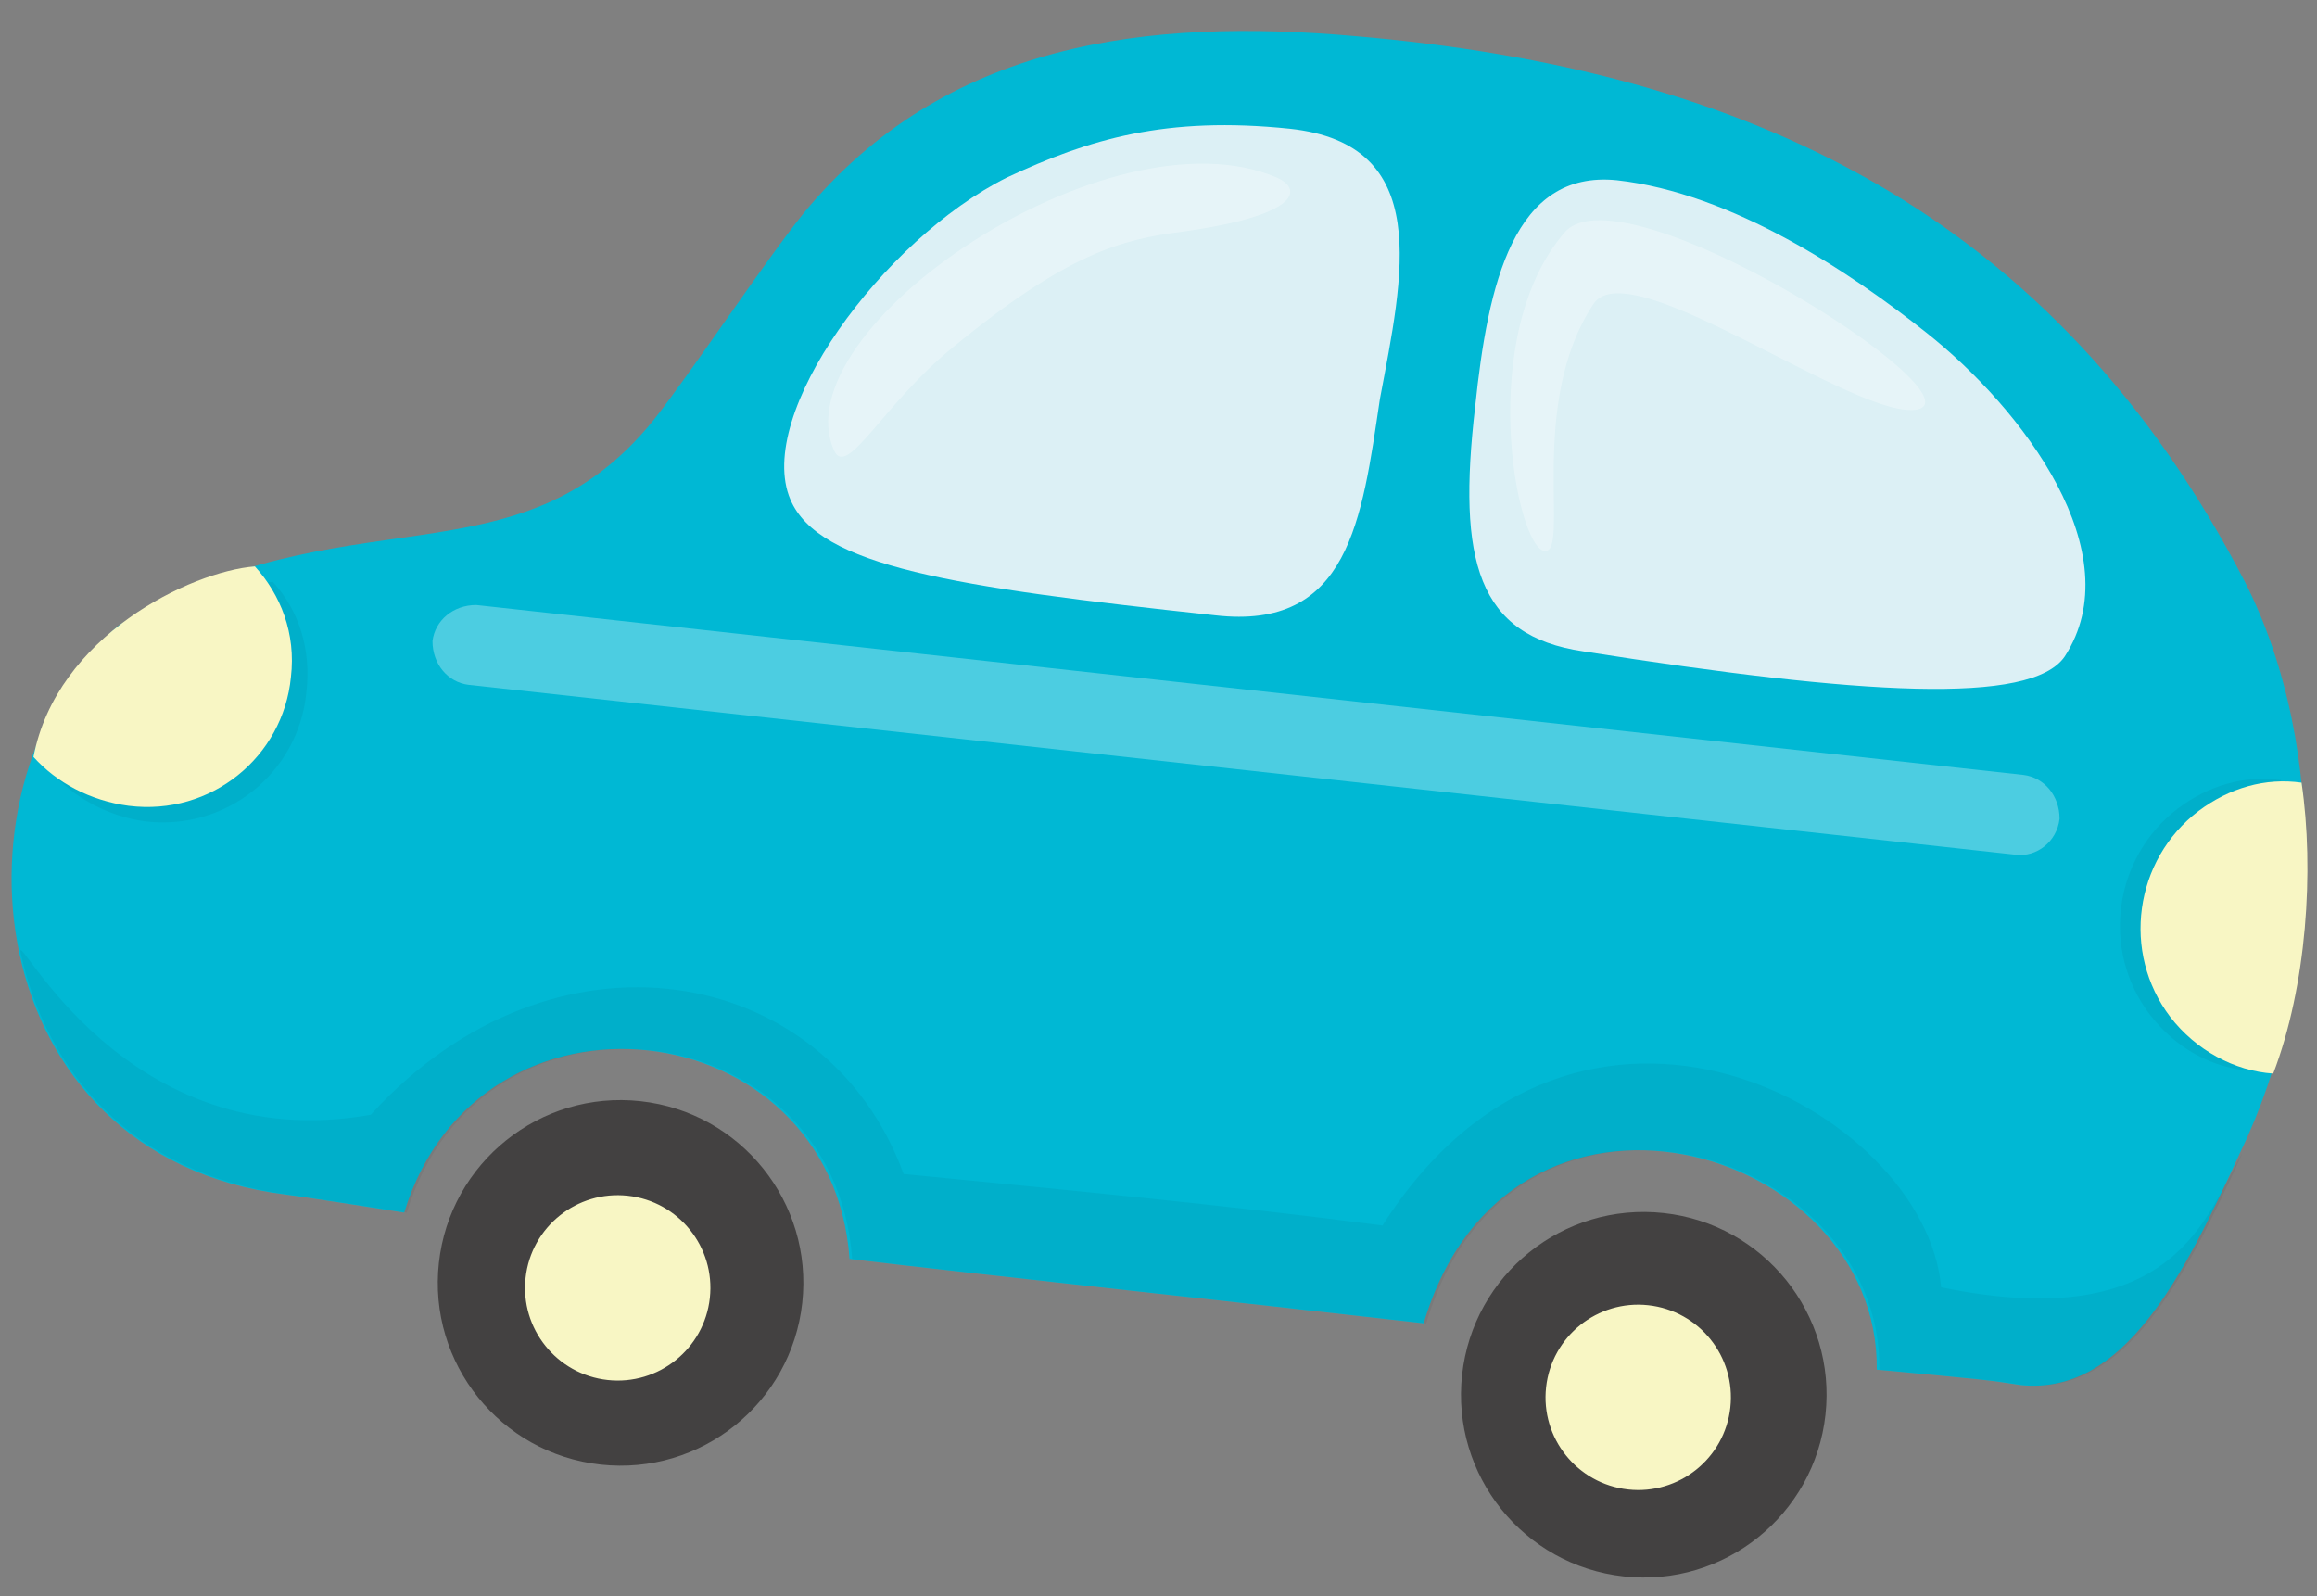 <?xml version="1.0" encoding="utf-8"?>
<!-- Generator: Adobe Illustrator 19.2.1, SVG Export Plug-In . SVG Version: 6.00 Build 0)  -->
<svg version="1.1" id="Слой_1" xmlns="http://www.w3.org/2000/svg" xmlns:xlink="http://www.w3.org/1999/xlink" x="0px" y="0px"
	 viewBox="0 0 90 62" style="enable-background:new 0 0 90 62;" xml:space="preserve">
<rect x="0" y="0" width="90" height="62" fill="#808080" stroke="none"/>
<style type="text/css">
	.st0{fill:#00B8D4;}
	.st1{opacity:5.000000e-02;fill:#03060C;}
	.st2{fill:#DCF0F5;}
	.st3{fill:#434141;}
	.st4{fill:#F8F6C4;}
	.st5{opacity:0.3;fill:#FFFFFF;}
</style>
<g>
	<g>
		<path class="st0" d="M87.2,22.6C79.8,8.3,67.9,2.7,52.6,1.4c-8-0.7-15.9,0.2-21.4,6.9c-1.6,2-4.3,6.1-5.8,8
			c-5.3,6.6-12,2.7-20.8,8c-6.9,6.1-5.5,20.6,6.5,22.1c0.8,0.1,4.6,0.7,4.6,0.7c2.9-9.5,16.6-7.9,17.3,1.8c5,0.6,15.3,1.7,22.3,2.5
			c3.3-11.1,17.7-7,17.6,1.8c4.3,0.4,4.3,0.4,5.6,0.6c4,0.4,6.3-4.2,8.5-9C90.2,38.2,90.5,29.1,87.2,22.6z"/>
		<path class="st1" d="M0.8,37c1,4.6,4.3,8.6,10.4,9.4c0.8,0.1,4.6,0.7,4.6,0.7c2.9-9.5,16.6-7.9,17.3,1.8c5,0.6,15.3,1.7,22.3,2.5
			c3.3-11.1,17.7-7,17.6,1.8c4.3,0.4,4.3,0.4,5.6,0.6c4,0.4,6.3-4.2,8.5-9c-1.4,2.3-2.5,7.1-11.7,5.2c-0.6-6.9-14.1-14.3-21.7-2.4
			c-6.1-0.8-12.5-1.4-18.6-2c-3-8.2-13.6-10.1-20.7-2.3C4.8,45,0.6,35.9,0.8,37z"/>
		<path class="st2" d="M50.1,5c-4.8-0.5-7.8,0.4-11,1.9c-4.8,2.4-9.8,9.2-8.4,12.5c1.1,2.6,6.3,3.4,16.5,4.5
			c5.2,0.6,5.7-3.7,6.4-8.4C54.5,10.7,55.7,5.6,50.1,5z"/>
		<path class="st2" d="M74.8,12.9c-2.9-2.3-7.5-5.4-12-5.9c-4-0.4-5,4-5.5,8.8c-0.7,6,0.1,8.9,4.2,9.5c10.8,1.7,17.4,2.1,18.7,0.2
			C82.8,21.5,78.6,15.9,74.8,12.9z"/>
		<ellipse transform="matrix(0.109 -0.994 0.994 0.109 -28.023 68.357)" class="st3" cx="24.1" cy="49.8" rx="7.1" ry="7.1"/>
		<ellipse transform="matrix(0.109 -0.994 0.994 0.109 3.021 111.684)" class="st3" cx="63.8" cy="54.2" rx="7.1" ry="7.1"/>
		<path class="st1" d="M11.9,26.9c-0.3,3.1-3.1,5.4-6.3,5C4.2,31.7,2.9,31,2,30c0.9-4.7,6.1-7.2,8.6-7.4
			C11.6,23.7,12.1,25.2,11.9,26.9z"/>
		<path class="st4" d="M11.3,26.3c-0.3,3.1-3.1,5.4-6.3,5c-1.5-0.2-2.8-0.9-3.7-1.9c0.9-4.7,6.1-7.2,8.6-7.4
			C10.9,23.1,11.5,24.6,11.3,26.3z"/>
		<path class="st1" d="M83.5,39.4c-1.9-2.5-1.4-6.1,1.1-8c1.2-0.9,2.6-1.3,4-1.1c0.5,3.4,0.2,7.9-1.1,11.3
			C85.9,41.5,84.5,40.7,83.5,39.4z"/>
		<path class="st4" d="M84.3,39.5c-1.9-2.5-1.4-6.1,1.1-8c1.2-0.9,2.6-1.3,4-1.1c0.5,3.4,0.2,7.9-1.1,11.3
			C86.8,41.6,85.3,40.8,84.3,39.5z"/>
		<ellipse transform="matrix(0.109 -0.994 0.994 0.109 -28.421 68.419)" class="st4" cx="24" cy="50.1" rx="3.6" ry="3.6"/>
		<ellipse transform="matrix(0.109 -0.994 0.994 0.109 2.727 111.576)" class="st4" cx="63.6" cy="54.3" rx="3.6" ry="3.6"/>
	</g>
	<path class="st5" d="M78.3,33.2l-60.1-6.6c-0.8-0.1-1.4-0.8-1.4-1.7l0,0c0.1-0.8,0.8-1.4,1.7-1.4l60.1,6.6c0.8,0.1,1.4,0.8,1.4,1.7
		l0,0C79.9,32.7,79.1,33.3,78.3,33.2z"/>
	<path class="st5" d="M49.6,6.9c-6.5-2.8-19.3,5.9-17.2,10.6c0.5,1.1,1.9-1.8,4.6-4c4.5-3.7,6.6-4.2,8.9-4.5
		C50.3,8.4,50.7,7.4,49.6,6.9z"/>
	<path class="st5" d="M74.5,15.9c2.4-0.6-11.4-9.4-13.7-6.9c-3.5,4-1.9,12.3-0.8,12.4c1,0.1-0.7-5.7,1.9-9.6
		C63.3,9.7,72.2,16.4,74.5,15.9z"/>
</g>
</svg>
